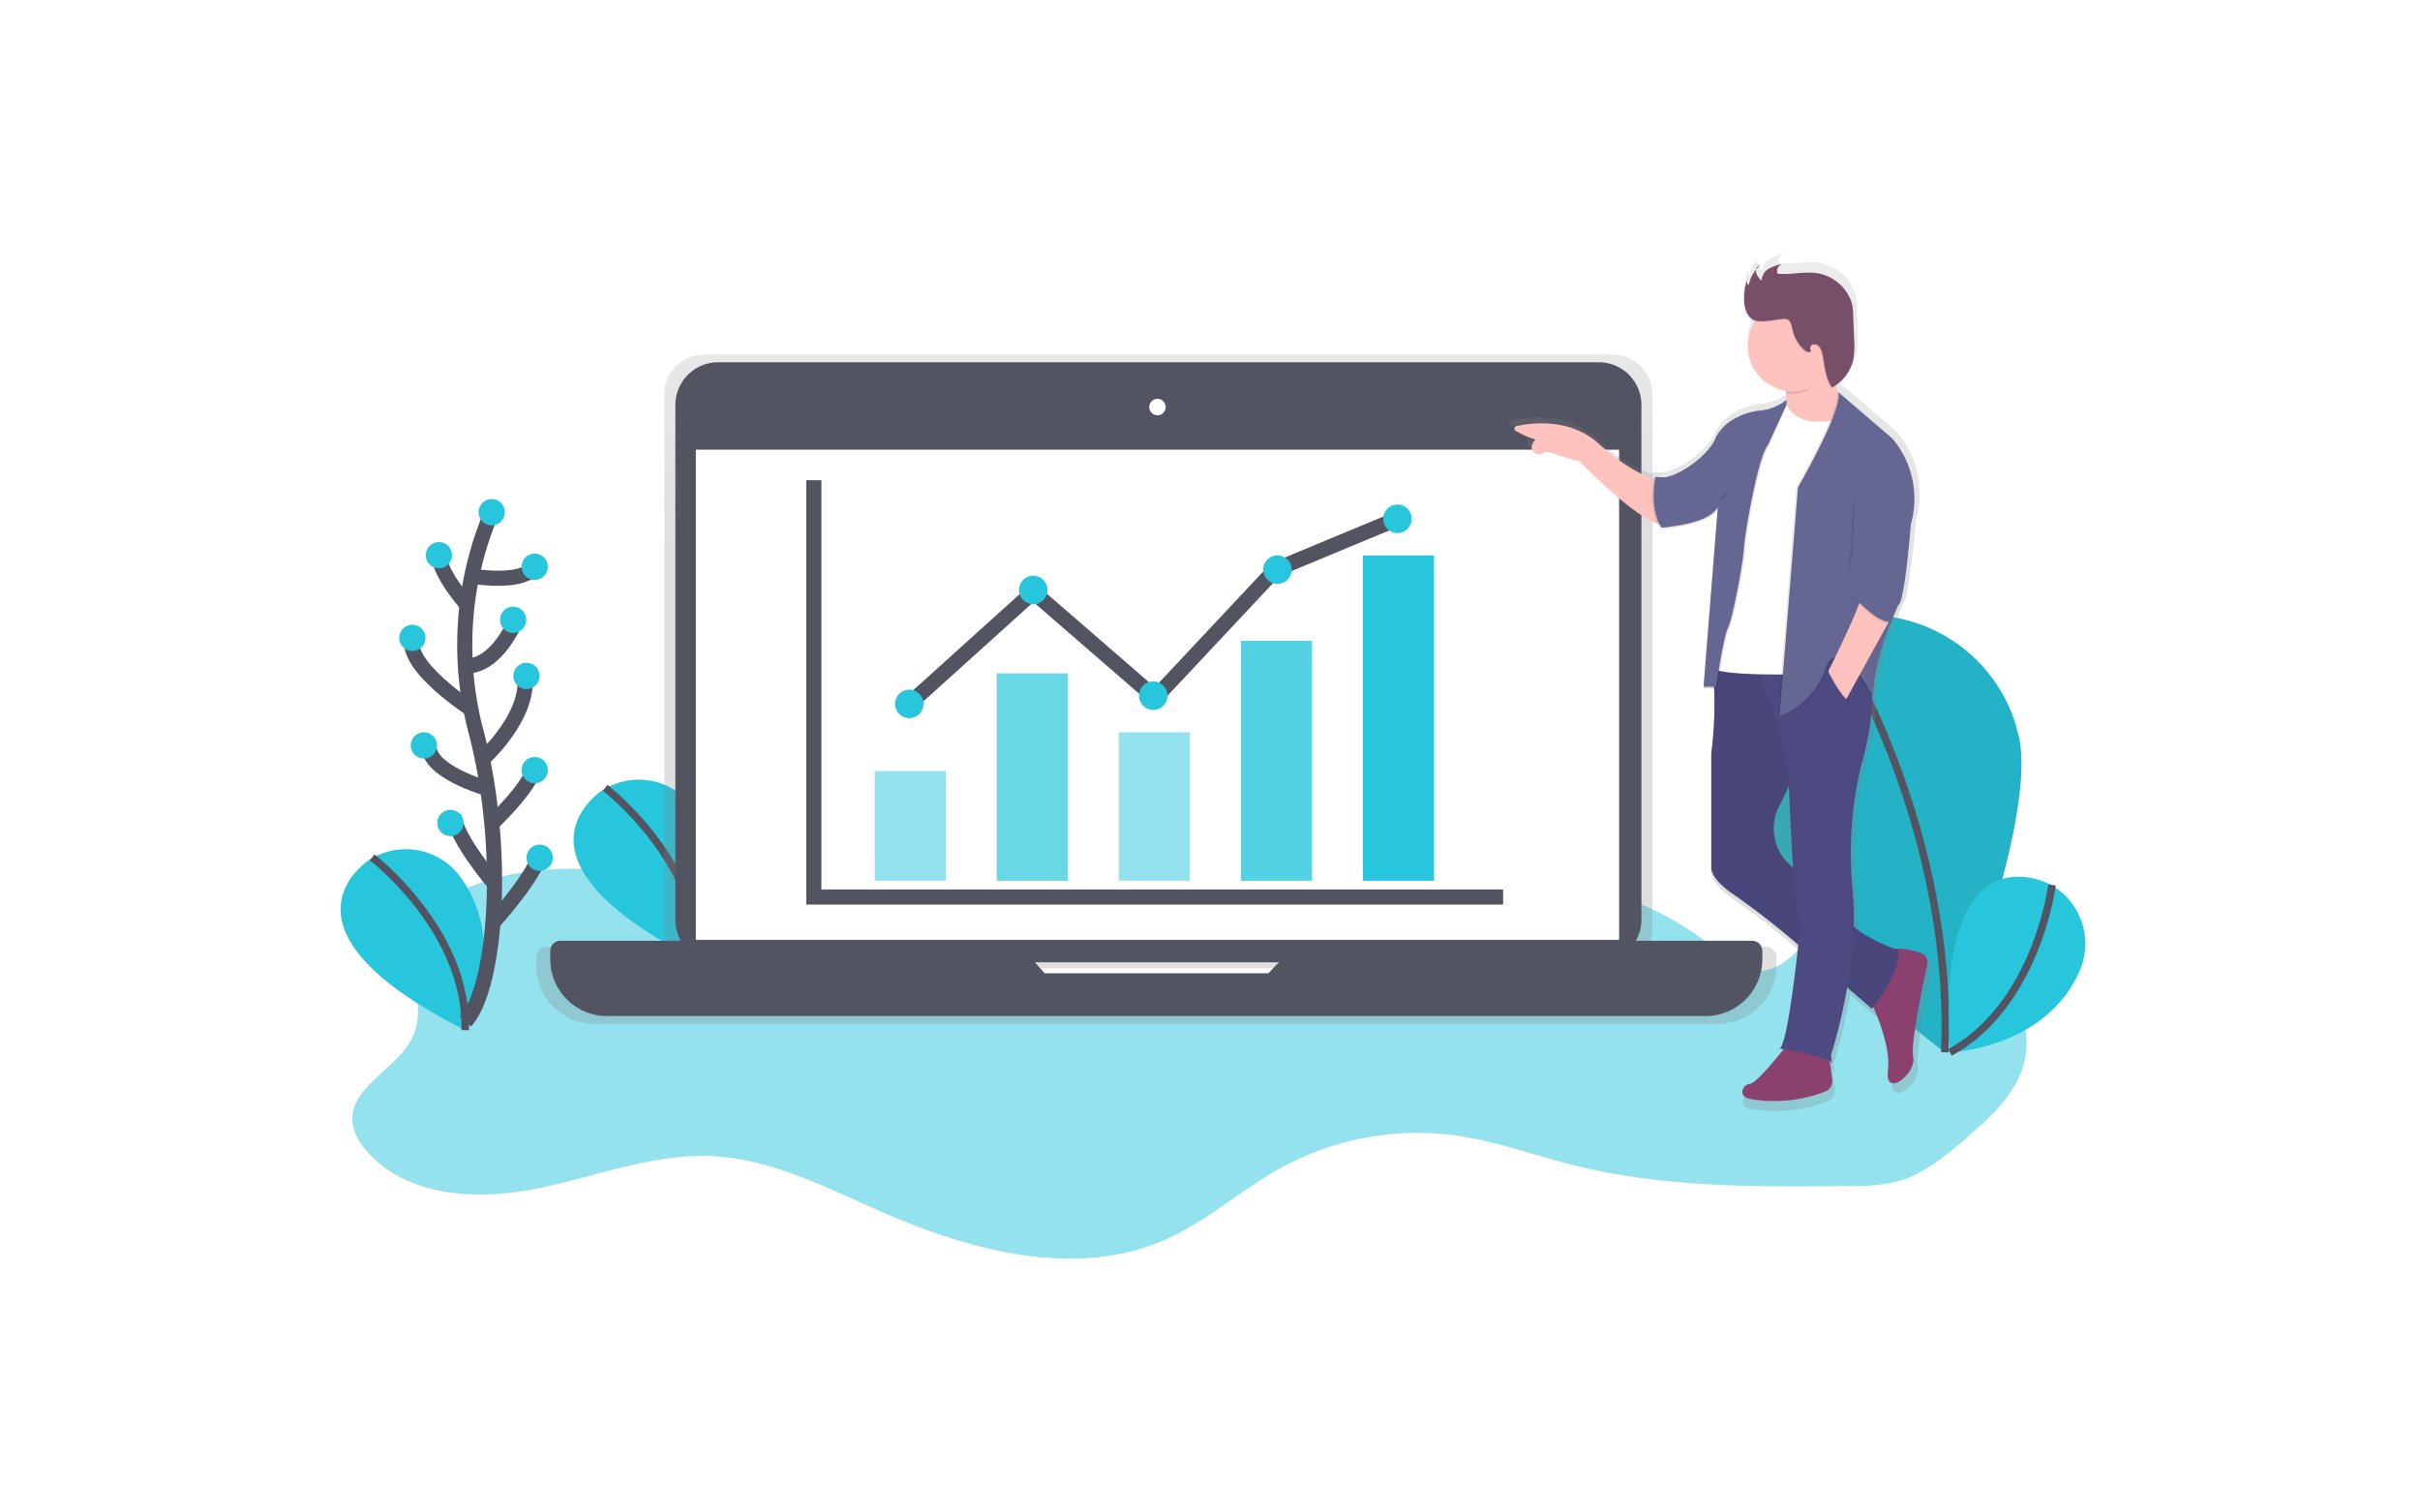 <svg xmlns="http://www.w3.org/2000/svg" xmlns:xlink="http://www.w3.org/1999/xlink" width="320" height="200" viewBox="0 0 320 200">
  <defs>
    <linearGradient id="linear-gradient" x1="0.681" y1="0.287" x2="0.681" y2="-0.713" gradientUnits="objectBoundingBox">
      <stop offset="0" stop-color="gray" stop-opacity="0.251"/>
      <stop offset="0.54" stop-color="gray" stop-opacity="0.122"/>
      <stop offset="1" stop-color="gray" stop-opacity="0.102"/>
    </linearGradient>
    <linearGradient id="linear-gradient-2" x1="1.031" y1="0.443" x2="1.031" y2="-0.557" xlink:href="#linear-gradient"/>
  </defs>
  <g id="Group_35" data-name="Group 35" transform="translate(-664 -246)">
    <rect id="Rectangle_12" data-name="Rectangle 12" width="320" height="200" transform="translate(664 246)" fill="#fff"/>
    <g id="_2" data-name="2" transform="translate(708.974 279.312)">
      <path id="Path_28" data-name="Path 28" d="M62.148,342.339c-13.954-4.813-29.892-8.9-42.927-1.983a9.5,9.5,0,0,0-4.16,3.628c-2.346,4.329,1.379,9.94-.435,14.511S5.944,365.387,6.5,370.272a6.9,6.9,0,0,0,1.645,3.434c5.1,6.24,14.462,6.868,22.371,5.321s15.647-4.764,23.7-4.353c7.739.411,14.849,4.111,21.96,7.231,11.947,5.272,25.926,9.069,37.873,3.773,5.466-2.443,9.988-6.578,15.236-9.48a37.556,37.556,0,0,1,23.145-4.256c5.321.75,10.4,2.636,15.6,3.942,11.826,2.951,24.16,2.854,36.349,2.733a24.262,24.262,0,0,0,6.747-.7c3.217-.967,5.877-3.192,8.44-5.369,3.362-2.854,6.893-6,7.981-10.278,1.282-5.079-1.379-10.472-5.3-13.93s-8.948-5.345-13.858-7.159a6.34,6.34,0,0,0-3.749-.556,5.016,5.016,0,0,0-2.1,1.354c-3.483,3.337-6.409,9.021-11.149,8.1-1.693-.314-3.071-1.5-4.426-2.588-7.159-5.8-16.784-10.278-25.418-7.086-6.312,2.346-10.762,8.368-17.171,10.5-4.547,1.524-9.5.846-14.293,1.161-6.965.435-13.737,2.878-20.726,2.733-17.776-.387-32.6-17.389-50.3-15.768a5.1,5.1,0,0,0-3.749,1.548" transform="translate(-4.855 -255.099)" fill="#28c6dc" opacity="0.5"/>
      <path id="Path_29" data-name="Path 29" d="M131.464,289.212s-14.777,8.924,12.479,22.661c0,0,6-11.149-.629-20.242a8.922,8.922,0,0,0-11.609-2.539Z" transform="translate(-96.589 -218.152)" fill="#28c6dc"/>
      <path id="Path_30" data-name="Path 30" d="M144.7,292.4s12.648,9.674,12.31,22.83" transform="translate(-109.656 -221.533)" fill="none" stroke="#535461" stroke-miterlimit="10" stroke-width="1"/>
      <path id="Path_31" data-name="Path 31" d="M790.221,213.535c3,10.956-9.771,42.129-9.771,42.129s-26.869-20.339-29.868-31.295a20.56,20.56,0,1,1,39.4-11.778c.073.314.145.629.242.943Z" transform="translate(-568.352 -149.899)" fill="#28c6dc"/>
      <path id="Path_32" data-name="Path 32" d="M790.221,213.535c3,10.956-9.771,42.129-9.771,42.129s-26.869-20.339-29.868-31.295a20.56,20.56,0,1,1,39.4-11.778c.073.314.145.629.242.943Z" transform="translate(-568.352 -149.899)" opacity="0.1"/>
      <path id="Path_33" data-name="Path 33" d="M813.2,203.2s16.736,25.249,15.478,56.543" transform="translate(-616.483 -153.906)" fill="none" stroke="#535461" stroke-miterlimit="10" stroke-width="1"/>
      <path id="Path_34" data-name="Path 34" d="M892.731,342.008s-15.164-8.247-13.253,22.2c0,0,12.648-.46,17.147-10.762a8.963,8.963,0,0,0-3.676-11.318Z" transform="translate(-666.606 -258.372)" fill="#28c6dc"/>
      <path id="Path_35" data-name="Path 35" d="M893.495,345.5S891.536,361.317,880,367.653" transform="translate(-667.128 -261.791)" fill="none" stroke="#535461" stroke-miterlimit="10" stroke-width="1"/>
      <path id="Path_36" data-name="Path 36" d="M4.064,327.212s-14.777,8.924,12.479,22.661c0,0,6-11.149-.629-20.242a8.922,8.922,0,0,0-11.609-2.539Z" transform="translate(0 -246.962)" fill="#28c6dc"/>
      <path id="Path_37" data-name="Path 37" d="M17.3,330.4s12.648,9.674,12.31,22.854" transform="translate(-13.067 -250.343)" fill="none" stroke="#535461" stroke-miterlimit="10" stroke-width="1"/>
      <path id="Path_38" data-name="Path 38" d="M269.692,133.861H254.142a5.11,5.11,0,0,0,.532-2.322V60.8a5.192,5.192,0,0,0-5.2-5.2H129.229a5.192,5.192,0,0,0-5.2,5.2h0v70.764a5.526,5.526,0,0,0,.532,2.322H108.478a1.379,1.379,0,0,0-1.379,1.379h0v1.112a7.679,7.679,0,0,0,7.691,7.691H263.38a7.679,7.679,0,0,0,7.691-7.691h0v-1.113a1.383,1.383,0,0,0-1.379-1.4Zm-95.746,4.4-1.33-1.524H205.7l-1.475,1.524Z" transform="translate(-81.15 -42.002)" fill="url(#linear-gradient)"/>
      <path id="Path_39" data-name="Path 39" d="M188.735,59.7H305.207a5.64,5.64,0,0,1,5.635,5.635v68.079a5.64,5.64,0,0,1-5.635,5.635H188.735a5.64,5.64,0,0,1-5.635-5.635V65.335A5.657,5.657,0,0,1,188.735,59.7Z" transform="translate(-138.769 -45.11)" fill="#535461"/>
      <rect id="Rectangle_14" data-name="Rectangle 14" width="122.083" height="64.814" transform="translate(47.039 26.15)" fill="#fff"/>
      <circle id="Ellipse_14" data-name="Ellipse 14" cx="1.088" cy="1.088" r="1.088" transform="translate(106.993 19.427)" fill="#fff"/>
      <path id="Path_40" data-name="Path 40" d="M213.832,376l-4.184,4.3H180.071l-3.8-4.3H116.054a1.352,1.352,0,0,0-1.354,1.354v1.088a7.514,7.514,0,0,0,7.521,7.521H267.449a7.514,7.514,0,0,0,7.521-7.521v-1.088A1.352,1.352,0,0,0,273.616,376Z" transform="translate(-86.912 -284.915)" fill="#535461"/>
      <path id="Path_41" data-name="Path 41" d="M258.8,124.2v55.116h91.151" transform="translate(-196.162 -94.011)" fill="none" stroke="#535461" stroke-miterlimit="10" stroke-width="2"/>
      <rect id="Rectangle_15" data-name="Rectangle 15" width="9.408" height="14.511" transform="translate(70.692 68.642)" fill="#28c6dc" opacity="0.5"/>
      <rect id="Rectangle_16" data-name="Rectangle 16" width="9.408" height="27.425" transform="translate(86.823 55.728)" fill="#28c6dc" opacity="0.7"/>
      <rect id="Rectangle_17" data-name="Rectangle 17" width="9.408" height="19.638" transform="translate(102.954 63.515)" fill="#28c6dc" opacity="0.5"/>
      <rect id="Rectangle_18" data-name="Rectangle 18" width="9.408" height="31.73" transform="translate(119.109 51.423)" fill="#28c6dc" opacity="0.8"/>
      <rect id="Rectangle_19" data-name="Rectangle 19" width="9.408" height="43.024" transform="translate(135.24 40.129)" fill="#28c6dc"/>
      <path id="Path_42" data-name="Path 42" d="M311,169.775l16.4-14.8,16.131,13.979,15.865-16.929,16.155-6.723" transform="translate(-235.737 -110.008)" fill="none" stroke="#535461" stroke-miterlimit="10" stroke-width="2"/>
      <circle id="Ellipse_15" data-name="Ellipse 15" cx="1.886" cy="1.886" r="1.886" transform="translate(73.376 57.88)" fill="#28c6dc"/>
      <circle id="Ellipse_16" data-name="Ellipse 16" cx="1.886" cy="1.886" r="1.886" transform="translate(105.638 56.792)" fill="#28c6dc"/>
      <circle id="Ellipse_17" data-name="Ellipse 17" cx="1.886" cy="1.886" r="1.886" transform="translate(121.778 43.567) rotate(-80.78)" fill="#28c6dc"/>
      <circle id="Ellipse_18" data-name="Ellipse 18" cx="1.886" cy="1.886" r="1.886" transform="translate(89.773 42.813)" fill="#28c6dc"/>
      <circle id="Ellipse_19" data-name="Ellipse 19" cx="1.886" cy="1.886" r="1.886" transform="translate(137.925 33.405)" fill="#28c6dc"/>
      <path id="Path_43" data-name="Path 43" d="M694.41,93.455a9.935,9.935,0,0,0-3.628-.58,18.813,18.813,0,0,1-5.514-3.023,42.526,42.526,0,0,0-.121-4.643c-.919-10.375,1.137-17.2,1.137-17.2a33.541,33.541,0,0,0,1.427-9.553c.1.193.169.314.169.314a32.06,32.06,0,0,1,2.37-10.012.126.126,0,0,0,.1-.048l1.064-2.515a1.865,1.865,0,0,0,.194-.459l.169-.387-.048-.024c.024-.073.024-.145.048-.218h0a95.742,95.742,0,0,0,1.209-9.7A12.637,12.637,0,0,0,690.468,23.8l-7.352-6.312a.484.484,0,0,1,.073.266l-.073-.048c-.1-.29-.218-.653-.339-1.064a4.516,4.516,0,0,0,.726-.629,5.642,5.642,0,0,0,1.645-2.926,12.2,12.2,0,0,0,.121-2.66l-.121-3.047a9.008,9.008,0,0,0-.193-1.79,5.929,5.929,0,0,0-5.514-4.232c-.8,0-1.572.048-2.37.121a17.227,17.227,0,0,1-1.935.048.706.706,0,0,1-.218-.048.307.307,0,0,1-.1-.218.984.984,0,0,1,.266-.774A.949.949,0,0,1,675.425.3l-.169.048a.818.818,0,0,1,.29-.145,5.621,5.621,0,0,0-1.838.677,2.881,2.881,0,0,0-.435.363,1.906,1.906,0,0,0-.629,1.161,2.034,2.034,0,0,1-.653-.967.746.746,0,0,1,0-.46.433.433,0,0,0-.121.169V1.095a5.128,5.128,0,0,0-.967,1.959.8.8,0,0,1-.169-.556,1.783,1.783,0,0,0-.1.339V2.618a7.905,7.905,0,0,0-.387,2.709c0,.919.411,2.346,1.378,2.66.048.024.1.024.145.048a6.148,6.148,0,0,0,4.136,9.384c.024.121.024.218.048.339h.048c.024.242.048.508.073.774a5.217,5.217,0,0,1-.8.653,6.661,6.661,0,0,1-2.685.895,8.116,8.116,0,0,0-3.241.967,6.184,6.184,0,0,0-2.878,2.781c-.677,1.935-4.4,4.958-6.917,5.321l-.895-.048-.073-.024V29.1h-.484a2.714,2.714,0,0,0-.048.29,22.335,22.335,0,0,1-7.4-4.789c-3.87-3.507-9.117-2.83-11.125-2.37a.336.336,0,0,0-.266.411.307.307,0,0,0,.169.218,10.833,10.833,0,0,0,2.66,1.161s-1.209,1.258.073,1.935a.936.936,0,0,0,.967-.1c.629-.46,2.37.58,4.861,1.112,0,0,7.086,7.328,10.617,8.465a2.848,2.848,0,0,0,.266.459l.218-.024V35.9h.1l.024.242s5.466-.29,7.255-2.273a4.641,4.641,0,0,0,.339-.363l-1.911,23.943h.024l-.024.218h1.4a51.275,51.275,0,0,1-.387,8.827v15.6s-.073,1.379,2.781,3.386a105.506,105.506,0,0,1,8.634,6.7l.339.29c-.532,4.789-1.62,13.688-2.539,14l.556.1c-.967,1.233-3.724,4.6-4.547,4.692-1.016.121-1.717,1.717,0,2.056a19.4,19.4,0,0,0,10.157-.992,1.562,1.562,0,0,0,.967-1.645l-.339-2.515a.283.283,0,0,1,.145.145c.218.677,0-.919,0-.919a70.554,70.554,0,0,0,2.2-9.19l3.386,2.926a2.117,2.117,0,0,0,.193-.242c.822,1.886,2.3,5.732,1.983,8.561-.459,3.87,3.87.46,3.41-1.814-.363-1.838,1.282-9.65,1.911-12.576a1.185,1.185,0,0,0-.75-1.6Z" transform="translate(-484.609)" fill="url(#linear-gradient-2)"/>
      <path id="Path_44" data-name="Path 44" d="M661.011,100.671s-3.216-.556-8.005-4.885c-3.8-3.434-8.9-2.757-10.859-2.322a.356.356,0,0,0-.266.411.307.307,0,0,0,.169.218,10.961,10.961,0,0,0,2.612,1.137s-1.185,1.233.073,1.886a.888.888,0,0,0,.943-.1c.6-.435,2.3.556,4.764,1.088,0,0,9.577,9.891,11.8,8.223Z" transform="translate(-486.592 -70.434)" fill="#fec3be"/>
      <path id="Path_45" data-name="Path 45" d="M789.1,53.789s.895,3.773,0,6.457l4.015.556,3.555-1.79V56.666A16.077,16.077,0,0,1,795.436,49Z" transform="translate(-598.211 -36.998)" fill="#fec3be"/>
      <path id="Path_46" data-name="Path 46" d="M836,386.966s2.9,5.683,2.443,9.456,3.773.435,3.337-1.79c-.363-1.79,1.258-9.432,1.862-12.262a1.253,1.253,0,0,0-.846-1.475c-1.33-.435-3.579-.967-4.692-.145C836.459,381.96,836,386.966,836,386.966Z" transform="translate(-633.769 -288.19)" fill="#8b416f"/>
      <path id="Path_47" data-name="Path 47" d="M772.287,432.439s-3.773,4.885-4.788,5.006-1.669,1.669,0,2.007a18.743,18.743,0,0,0,9.916-.967,1.5,1.5,0,0,0,.943-1.62l-.629-4.764Z" transform="translate(-581.06 -327.447)" fill="#8b416f"/>
      <path id="Path_48" data-name="Path 48" d="M753.175,218.7l-3.628.484a52.264,52.264,0,0,1-.048,12.745v15.236s-.073,1.33,2.709,3.289a104.74,104.74,0,0,1,8.44,6.53l10.085,8.755s4.015-4.885,3.458-7.787c0,0-6.675-2.1-7.57-5.562-.508-1.983-3.1-3.628-5.224-4.668a6.477,6.477,0,0,1-3.458-7.352,5.645,5.645,0,0,1,.556-1.427,90.752,90.752,0,0,0,4.329-10.133l-4.885-9.335Z" transform="translate(-568.188 -165.657)" fill="#4d4981"/>
      <path id="Path_49" data-name="Path 49" d="M753.175,218.7l-3.628.484a52.264,52.264,0,0,1-.048,12.745v15.236s-.073,1.33,2.709,3.289a104.74,104.74,0,0,1,8.44,6.53l10.085,8.755s4.015-4.885,3.458-7.787c0,0-6.675-2.1-7.57-5.562-.508-1.983-3.1-3.628-5.224-4.668a6.477,6.477,0,0,1-3.458-7.352,5.645,5.645,0,0,1,.556-1.427,90.752,90.752,0,0,0,4.329-10.133l-4.885-9.335Z" transform="translate(-568.188 -165.657)" opacity="0.05"/>
      <path id="Path_50" data-name="Path 50" d="M775.655,271.145s6.554,1.112,6.8,1.79,0-.895,0-.895,3.773-11.463,2.9-21.573a49.717,49.717,0,0,1,1.112-16.808s2.346-7.57.992-11.9-15.357-2.443-15.357-2.443,4.885,11.463,4.789,16.9c0,0,.556,16.47,1.548,18.356C778.436,254.579,776.888,270.71,775.655,271.145Z" transform="translate(-585.323 -165.815)" fill="#4d4981"/>
      <path id="Path_51" data-name="Path 51" d="M758.989,80.7s.677,4.111,7.352,2.346l-4.45,33.81s-12.915.435-12.794-1.112l2.66-20.46Z" transform="translate(-567.883 -61.031)" fill="#fff"/>
      <path id="Path_52" data-name="Path 52" d="M737.1,79.8a5.425,5.425,0,0,1-3.217,1.524,8.148,8.148,0,0,0-3.168.943,5.88,5.88,0,0,0-2.805,2.709c-.774,2.225-5.683,5.9-7.908,5.127l.774,6.675s6.336-.339,7.449-2.781l-1.886,23.822h1.669s.895-6.457,1.548-7.787,2.007-8.682,2.1-10.448,1.79-12.02,3.217-13.785l2.177-5.3Z" transform="translate(-545.823 -60.349)" opacity="0.1"/>
      <path id="Path_53" data-name="Path 53" d="M736.492,81.2a7.1,7.1,0,0,1-3.434,1.427,7.915,7.915,0,0,0-3.144.943,5.879,5.879,0,0,0-2.805,2.709c-.774,2.225-5.683,5.9-7.908,5.127l.774,6.675s6.336-.339,7.449-2.781l-1.886,23.8h1.669s.895-6.457,1.548-7.787,2.007-8.682,2.1-10.448,1.79-12.02,3.216-13.785l2.394-5.175v-.7Z" transform="translate(-545.216 -61.411)" opacity="0.1"/>
      <path id="Path_54" data-name="Path 54" d="M736.416,80.3a6.847,6.847,0,0,1-3.434,1.4,8.147,8.147,0,0,0-3.168.943,5.879,5.879,0,0,0-2.805,2.709c-.774,2.225-5.683,5.9-7.908,5.127l.774,6.675s6.336-.339,7.449-2.781L725.436,118.2h1.669s.895-6.457,1.548-7.787,2.007-8.682,2.1-10.448,1.79-12.02,3.217-13.785L736.368,81Z" transform="translate(-545.141 -60.728)" fill="#656691"/>
      <path id="Path_55" data-name="Path 55" d="M795.246,53.251a10.788,10.788,0,0,1,.29-2.951L789.2,55.089s.145.653.266,1.6a6.513,6.513,0,0,0,.967.073C792.61,56.757,794.206,55.04,795.246,53.251Z" transform="translate(-598.287 -37.984)" opacity="0.1"/>
      <circle id="Ellipse_20" data-name="Ellipse 20" cx="5.998" cy="5.998" r="5.998" transform="translate(186.124 6.44)" fill="#fec3be"/>
      <path id="Path_56" data-name="Path 56" d="M767.076,11.261a7.331,7.331,0,0,1,.484-2.975.769.769,0,0,0,.121.967,4.817,4.817,0,0,1,1.5-2.684.8.8,0,0,0-.532,1.016,2.312,2.312,0,0,0,.75,1.04,1.828,1.828,0,0,1,.919-1.572,5.894,5.894,0,0,1,1.79-.653,1.047,1.047,0,0,0-.677,1.064.3.3,0,0,0,.1.218.261.261,0,0,0,.194.048,16.377,16.377,0,0,0,1.886-.048,18.669,18.669,0,0,1,2.322-.121,5.77,5.77,0,0,1,5.393,4.111,8.5,8.5,0,0,1,.169,1.741l.121,2.975a11.809,11.809,0,0,1-.1,2.612,5.574,5.574,0,0,1-2.83,3.749c-.871-1.258-.943-2.878-1.258-4.4a2.1,2.1,0,0,0-.387-.967.851.851,0,0,0-.919-.314.538.538,0,0,0-.193.846c-.242.29-.7.073-.967-.193a5.142,5.142,0,0,1-1.5-2.684c-.121-.508-.218-1.161-.726-1.33a1.318,1.318,0,0,0-.532-.024c-1.064.073-2.709.508-3.749.169C767.463,13.534,767.076,12.156,767.076,11.261Z" transform="translate(-581.508 -4.701)" opacity="0.1"/>
      <path id="Path_57" data-name="Path 57" d="M767.476,10.761a7.331,7.331,0,0,1,.484-2.975.769.769,0,0,0,.121.967,4.818,4.818,0,0,1,1.5-2.684.8.8,0,0,0-.532,1.016,2.312,2.312,0,0,0,.75,1.04,1.828,1.828,0,0,1,.919-1.572,5.894,5.894,0,0,1,1.79-.653,1.047,1.047,0,0,0-.677,1.064.3.3,0,0,0,.1.218.261.261,0,0,0,.193.048,16.379,16.379,0,0,0,1.886-.048,18.667,18.667,0,0,1,2.322-.121,5.77,5.77,0,0,1,5.393,4.111,8.494,8.494,0,0,1,.169,1.741l.121,2.975a11.82,11.82,0,0,1-.1,2.612,5.574,5.574,0,0,1-2.83,3.749c-.871-1.258-.943-2.878-1.258-4.4a2.1,2.1,0,0,0-.387-.967.851.851,0,0,0-.919-.314.538.538,0,0,0-.193.846c-.242.29-.7.073-.967-.193a5.142,5.142,0,0,1-1.5-2.684c-.121-.508-.218-1.161-.726-1.33a1.318,1.318,0,0,0-.532-.024c-1.064.073-2.709.508-3.749.169C767.887,13.059,767.476,11.656,767.476,10.761Z" transform="translate(-581.811 -4.321)" fill="#784f69"/>
      <path id="Path_58" data-name="Path 58" d="M717.249,122.4s-.895,4.111.774,6.675l.943-.073-.508-6.53Z" transform="translate(-543.555 -92.647)" opacity="0.1"/>
      <path id="Path_59" data-name="Path 59" d="M718.249,122.4s-.895,4.111.774,6.675l.943-.073-.508-6.53Z" transform="translate(-544.314 -92.647)" fill="#656691"/>
      <path id="Path_60" data-name="Path 60" d="M793.639,75.9l7.183,6.167a12.316,12.316,0,0,1,2.443,11.343s-.774,10.23-1.669,10.69c0,0-3.12,6.24-3.337,12.116,0,0-4.184-8.392-6.07-3.289a8.817,8.817,0,0,1-6.288,5.828l2.443-30.231S794.51,77.786,793.639,75.9Z" transform="translate(-595.785 -57.392)" opacity="0.1"/>
      <path id="Path_61" data-name="Path 61" d="M794.539,75.9l7.183,6.167a12.316,12.316,0,0,1,2.443,11.343s-.774,10.23-1.669,10.69c0,0-3.12,6.24-3.337,12.116,0,0-4.4-8.852-6.288-3.724a10.018,10.018,0,0,1-6.07,6.288l2.443-30.255C789.243,88.548,795.434,77.786,794.539,75.9Z" transform="translate(-596.468 -57.392)" fill="#656691"/>
      <path id="Path_62" data-name="Path 62" d="M817.137,183.1s1.79-1.233,4.668,2.1l-7.11,12.915-2.394-3.6C812.3,194.492,817.379,184.528,817.137,183.1Z" transform="translate(-615.801 -138.499)" fill="#fec3be"/>
      <path id="Path_63" data-name="Path 63" d="M825.2,180.886s3.942,4.426,5.466,3.724l1.427-3.313-5.345-2.3Z" transform="translate(-625.581 -135.558)" opacity="0.1"/>
      <path id="Path_64" data-name="Path 64" d="M825.2,179.886s3.942,4.426,5.466,3.724l1.427-3.313-5.345-2.3Z" transform="translate(-625.581 -134.8)" fill="#656691"/>
      <path id="Path_65" data-name="Path 65" d="M811.177,227.4s1.886,3.845,2.878,4.063l-1.451,1.669-2.1-4.015Z" transform="translate(-614.436 -172.253)" opacity="0.1"/>
      <path id="Path_66" data-name="Path 66" d="M810.7,227.9s1.886,3.845,2.878,4.063l-1.451,1.669L810,229.617Z" transform="translate(-614.057 -172.632)" fill="#4d4981"/>
      <path id="Path_67" data-name="Path 67" d="M825.377,129.7s.218,8.005-.677,11" transform="translate(-625.202 -98.181)" opacity="0.1"/>
      <path id="Path_68" data-name="Path 68" d="M753,131.248s1.33-.435,1.33-1.548" transform="translate(-570.842 -98.181)" opacity="0.1"/>
      <path id="Path_69" data-name="Path 69" d="M71.441,141.7a44.887,44.887,0,0,0-2.177,28.634c4.16,15.526,2.854,34.1-1.306,38.7" transform="translate(-51.391 -107.279)" fill="none" stroke="#535461" stroke-miterlimit="10" stroke-width="2"/>
      <circle id="Ellipse_21" data-name="Ellipse 21" cx="1.741" cy="1.741" r="1.741" transform="translate(18.308 32.68)" fill="#28c6dc"/>
      <path id="Path_70" data-name="Path 70" d="M71.8,172.809s6.578,1.185,8.319-1.209" transform="translate(-54.387 -129.948)" fill="none" stroke="#535461" stroke-miterlimit="10" stroke-width="2"/>
      <path id="Path_71" data-name="Path 71" d="M57.491,170.389s-3.966-4.377-3.724-6.989" transform="translate(-40.707 -123.731)" fill="none" stroke="#535461" stroke-miterlimit="10" stroke-width="2"/>
      <path id="Path_72" data-name="Path 72" d="M67.8,206.546s3.6.943,6.868-6.046" transform="translate(-51.354 -151.858)" fill="none" stroke="#535461" stroke-miterlimit="10" stroke-width="2"/>
      <path id="Path_73" data-name="Path 73" d="M46.872,219.88s-8.948-5.756-7.86-9.48" transform="translate(-29.459 -159.364)" fill="none" stroke="#535461" stroke-miterlimit="10" stroke-width="2"/>
      <path id="Path_74" data-name="Path 74" d="M77.6,242.228s6.264-5.562,5.611-11.028" transform="translate(-58.784 -175.134)" fill="none" stroke="#535461" stroke-miterlimit="10" stroke-width="2"/>
      <path id="Path_75" data-name="Path 75" d="M56.122,274.832s-7.981-2.225-7.739-5.732" transform="translate(-36.629 -203.868)" fill="none" stroke="#535461" stroke-miterlimit="10" stroke-width="2"/>
      <path id="Path_76" data-name="Path 76" d="M82.7,288.4s5.03-4.668,5.683-7.5" transform="translate(-62.651 -212.814)" fill="none" stroke="#535461" stroke-miterlimit="10" stroke-width="2"/>
      <path id="Path_77" data-name="Path 77" d="M67.269,316.269s-5.151-6.022-5.369-9.069" transform="translate(-46.881 -232.754)" fill="none" stroke="#535461" stroke-miterlimit="10" stroke-width="2"/>
      <path id="Path_78" data-name="Path 78" d="M84.1,335.58s5.78-6.409,6.215-9.48" transform="translate(-63.712 -247.083)" fill="none" stroke="#535461" stroke-miterlimit="10" stroke-width="2"/>
      <circle id="Ellipse_22" data-name="Ellipse 22" cx="1.741" cy="1.741" r="1.741" transform="translate(11.319 38.363)" fill="#28c6dc"/>
      <circle id="Ellipse_23" data-name="Ellipse 23" cx="1.741" cy="1.741" r="1.741" transform="translate(9.336 63.515)" fill="#28c6dc"/>
      <circle id="Ellipse_24" data-name="Ellipse 24" cx="1.741" cy="1.741" r="1.741" transform="translate(7.812 49.294)" fill="#28c6dc"/>
      <circle id="Ellipse_25" data-name="Ellipse 25" cx="1.741" cy="1.741" r="1.741" transform="translate(23.992 39.887)" fill="#28c6dc"/>
      <circle id="Ellipse_26" data-name="Ellipse 26" cx="1.741" cy="1.741" r="1.741" transform="translate(23.992 66.78)" fill="#28c6dc"/>
      <circle id="Ellipse_27" data-name="Ellipse 27" cx="1.741" cy="1.741" r="1.741" transform="translate(21.138 46.9)" fill="#28c6dc"/>
      <circle id="Ellipse_28" data-name="Ellipse 28" cx="1.741" cy="1.741" r="1.741" transform="translate(24.644 78.364)" fill="#28c6dc"/>
      <circle id="Ellipse_29" data-name="Ellipse 29" cx="1.741" cy="1.741" r="1.741" transform="translate(12.785 77.197) rotate(-88.09)" fill="#28c6dc"/>
      <circle id="Ellipse_30" data-name="Ellipse 30" cx="1.741" cy="1.741" r="1.741" transform="translate(22.903 54.325)" fill="#28c6dc"/>
    </g>
  </g>
</svg>
